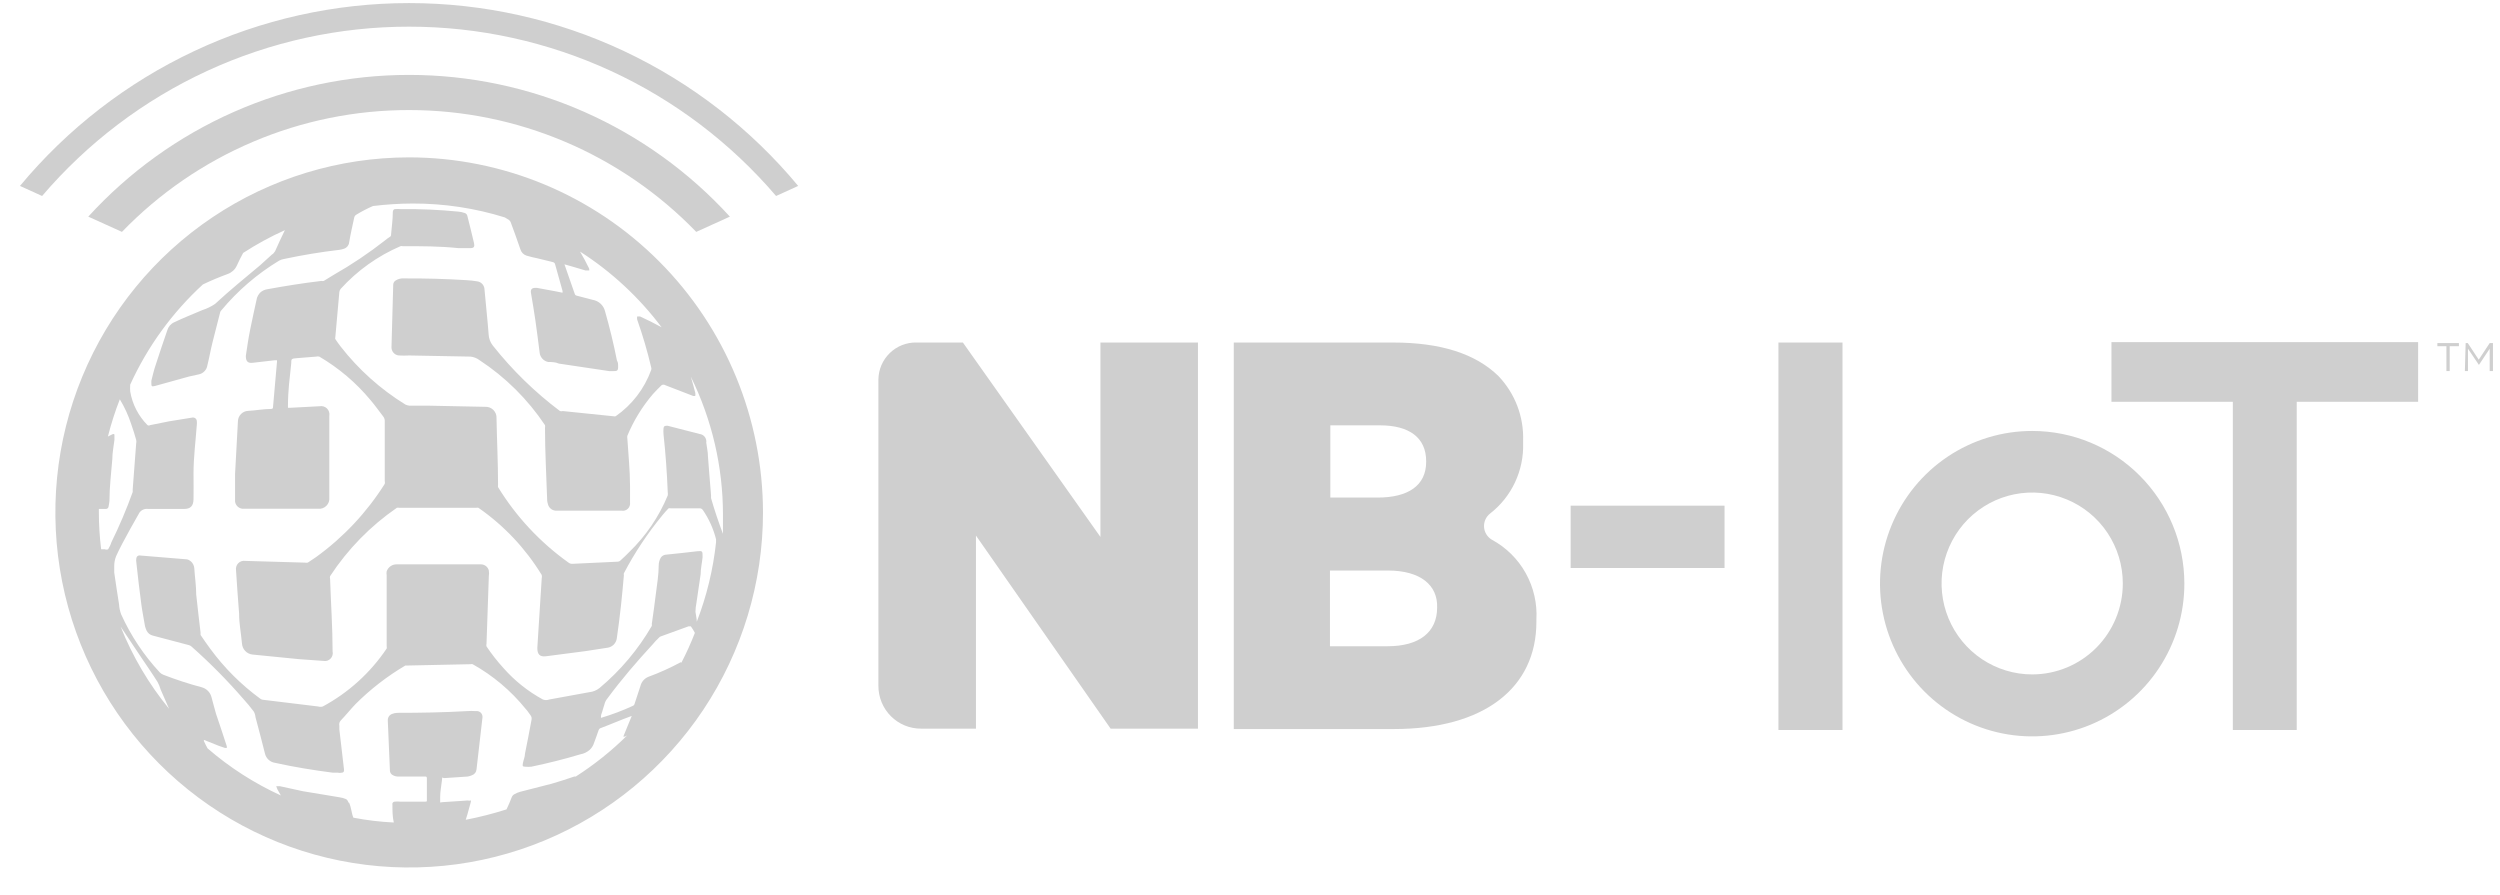 <svg width="81" height="29" viewBox="0 0 81 29" fill="none" xmlns="http://www.w3.org/2000/svg">
<path d="M13.257 0.864C15.516 0.864 17.747 1.355 19.799 2.301C21.851 3.248 23.674 4.629 25.145 6.35L25.861 6.024C24.321 4.17 22.393 2.678 20.215 1.654C18.036 0.63 15.66 0.1 13.254 0.1C10.848 0.1 8.472 0.63 6.294 1.654C4.115 2.678 2.187 4.17 0.647 6.024L1.364 6.35C2.834 4.628 4.658 3.245 6.711 2.298C8.764 1.351 10.998 0.862 13.257 0.864Z" fill="#CFCFCF"/>
<path d="M13.257 5.099C10.99 5.099 8.774 5.773 6.889 7.037C5.003 8.301 3.534 10.098 2.667 12.2C1.799 14.302 1.572 16.615 2.014 18.847C2.457 21.078 3.548 23.128 5.151 24.737C6.755 26.346 8.797 27.442 11.021 27.886C13.245 28.329 15.55 28.102 17.644 27.231C19.739 26.36 21.529 24.886 22.789 22.994C24.048 21.102 24.721 18.878 24.721 16.603C24.717 13.553 23.509 10.629 21.359 8.472C19.21 6.315 16.297 5.102 13.257 5.099ZM3.907 20.3L4.58 21.307C4.755 21.57 4.936 21.826 5.104 22.095C5.147 22.172 5.181 22.254 5.204 22.339C5.297 22.558 5.391 22.771 5.478 22.965C4.821 22.163 4.291 21.264 3.907 20.3ZM3.471 17.797C3.467 17.802 3.462 17.805 3.456 17.807C3.451 17.809 3.445 17.811 3.44 17.811C3.434 17.811 3.428 17.809 3.423 17.807C3.417 17.805 3.412 17.802 3.408 17.797H3.277C3.228 17.397 3.203 16.994 3.203 16.59V16.49H3.421C3.441 16.492 3.462 16.487 3.479 16.476C3.496 16.464 3.509 16.447 3.514 16.427C3.528 16.363 3.539 16.299 3.546 16.234C3.546 15.783 3.602 15.333 3.639 14.876C3.639 14.67 3.683 14.463 3.708 14.251C3.711 14.205 3.711 14.159 3.708 14.113C3.708 14.069 3.708 14.05 3.645 14.069L3.496 14.144C3.599 13.734 3.728 13.331 3.882 12.937C4.035 13.189 4.158 13.457 4.25 13.738C4.312 13.906 4.362 14.082 4.412 14.251C4.421 14.29 4.421 14.33 4.412 14.369L4.3 15.852C4.303 15.881 4.303 15.911 4.3 15.94C4.1 16.497 3.869 17.042 3.608 17.572C3.583 17.66 3.539 17.735 3.496 17.81L3.471 17.797ZM11.287 25.998C11.283 25.977 11.274 25.956 11.261 25.938C11.248 25.919 11.232 25.904 11.213 25.892C11.141 25.861 11.066 25.84 10.988 25.83L9.816 25.636L9.068 25.473C9.031 25.473 8.944 25.473 8.95 25.473C8.96 25.507 8.973 25.541 8.987 25.573L9.1 25.773C8.24 25.38 7.44 24.866 6.725 24.247C6.681 24.172 6.644 24.09 6.606 24.009C6.608 23.997 6.608 23.984 6.606 23.972L7.092 24.166L7.292 24.234C7.292 24.234 7.342 24.234 7.348 24.234C7.354 24.234 7.348 24.197 7.348 24.178C7.236 23.828 7.117 23.477 6.999 23.127C6.949 22.958 6.905 22.777 6.856 22.602C6.838 22.523 6.8 22.451 6.745 22.393C6.69 22.334 6.621 22.292 6.544 22.27C6.121 22.158 5.705 22.022 5.297 21.864C5.25 21.846 5.207 21.819 5.173 21.782C4.659 21.228 4.238 20.595 3.926 19.906C3.887 19.801 3.864 19.692 3.857 19.58C3.801 19.236 3.751 18.892 3.701 18.548C3.698 18.481 3.698 18.415 3.701 18.348C3.7 18.234 3.721 18.122 3.764 18.016C3.976 17.541 4.518 16.615 4.518 16.609C4.55 16.565 4.594 16.53 4.645 16.509C4.695 16.488 4.751 16.482 4.805 16.49C5.191 16.49 5.578 16.49 5.964 16.49C6.17 16.49 6.263 16.396 6.27 16.183C6.276 15.971 6.27 15.62 6.27 15.339C6.27 14.82 6.338 14.294 6.376 13.775C6.382 13.727 6.382 13.679 6.376 13.631C6.373 13.614 6.366 13.598 6.357 13.583C6.347 13.568 6.334 13.556 6.32 13.546C6.305 13.537 6.289 13.531 6.271 13.528C6.254 13.525 6.237 13.527 6.22 13.531L5.484 13.65L4.861 13.775C4.849 13.783 4.835 13.787 4.82 13.787C4.806 13.787 4.792 13.783 4.78 13.775C4.485 13.479 4.289 13.099 4.219 12.687C4.213 12.612 4.213 12.536 4.219 12.461C4.779 11.232 5.58 10.127 6.575 9.215C6.837 9.09 7.105 8.977 7.379 8.877C7.443 8.854 7.502 8.818 7.553 8.772C7.603 8.726 7.644 8.67 7.672 8.608C7.734 8.47 7.803 8.333 7.878 8.195C8.309 7.915 8.762 7.668 9.23 7.457C9.124 7.682 9.012 7.907 8.913 8.139C8.887 8.185 8.851 8.224 8.807 8.251L8.426 8.596C7.94 9.002 7.448 9.403 6.968 9.847C6.841 9.933 6.702 10.001 6.556 10.047C6.251 10.178 5.933 10.303 5.646 10.441C5.592 10.464 5.544 10.5 5.505 10.544C5.467 10.588 5.438 10.641 5.422 10.697C5.291 11.073 5.166 11.448 5.042 11.83C4.985 11.992 4.948 12.168 4.904 12.336C4.901 12.357 4.901 12.378 4.904 12.399C4.904 12.511 4.904 12.537 5.023 12.505L6.126 12.199L6.438 12.13C6.508 12.117 6.573 12.082 6.623 12.03C6.674 11.979 6.707 11.913 6.718 11.842C6.781 11.592 6.824 11.335 6.887 11.085C6.949 10.835 7.049 10.46 7.136 10.109C7.144 10.088 7.157 10.069 7.173 10.053C7.703 9.416 8.335 8.873 9.043 8.445C9.096 8.417 9.153 8.398 9.212 8.389C9.804 8.264 10.396 8.164 10.995 8.095C11.048 8.088 11.1 8.076 11.15 8.057C11.193 8.043 11.231 8.016 11.26 7.981C11.289 7.945 11.307 7.903 11.312 7.857C11.356 7.588 11.418 7.326 11.475 7.057C11.478 7.036 11.486 7.016 11.498 6.999C11.51 6.982 11.525 6.967 11.543 6.957C11.717 6.85 11.898 6.756 12.085 6.675C12.514 6.623 12.944 6.595 13.376 6.594C14.386 6.592 15.39 6.744 16.355 7.044L16.48 7.119C16.505 7.137 16.527 7.161 16.542 7.188C16.648 7.482 16.761 7.776 16.86 8.076C16.874 8.125 16.899 8.169 16.934 8.205C16.969 8.241 17.012 8.268 17.06 8.283C17.178 8.32 17.297 8.345 17.415 8.37L17.926 8.495C17.939 8.5 17.951 8.507 17.961 8.517C17.971 8.527 17.978 8.539 17.982 8.552L18.225 9.421C18.229 9.442 18.229 9.463 18.225 9.484L17.976 9.434L17.396 9.327H17.346C17.234 9.327 17.184 9.377 17.203 9.49C17.253 9.784 17.303 10.078 17.346 10.378C17.39 10.679 17.44 11.073 17.484 11.423C17.491 11.498 17.523 11.567 17.574 11.623C17.624 11.678 17.691 11.715 17.764 11.729C17.876 11.729 17.995 11.73 18.107 11.78L19.74 12.024H19.871C19.971 12.024 20.027 12.024 20.027 11.898C20.027 11.773 20.027 11.755 19.989 11.68C19.883 11.142 19.753 10.61 19.603 10.084C19.58 9.99 19.53 9.905 19.459 9.84C19.388 9.774 19.299 9.731 19.204 9.715L18.68 9.578C18.668 9.575 18.655 9.569 18.646 9.56C18.636 9.551 18.628 9.54 18.624 9.528L18.288 8.564L18.574 8.646L18.973 8.764H19.011C19.011 8.764 19.067 8.764 19.086 8.764C19.104 8.764 19.086 8.714 19.086 8.696C18.992 8.508 18.899 8.326 18.793 8.151C19.812 8.804 20.707 9.635 21.436 10.604C21.205 10.478 20.974 10.36 20.737 10.253C20.706 10.25 20.675 10.25 20.644 10.253C20.638 10.286 20.638 10.32 20.644 10.353C20.824 10.862 20.976 11.38 21.099 11.905C21.108 11.931 21.108 11.96 21.099 11.986C20.879 12.594 20.476 13.119 19.946 13.487C19.923 13.494 19.9 13.494 19.877 13.487L18.232 13.318C18.203 13.327 18.173 13.327 18.144 13.318C17.332 12.708 16.6 11.995 15.969 11.198C15.886 11.095 15.838 10.967 15.832 10.835C15.794 10.335 15.738 9.84 15.694 9.34C15.684 9.282 15.656 9.229 15.613 9.188C15.57 9.148 15.516 9.122 15.458 9.115C15.342 9.096 15.226 9.083 15.109 9.077C14.435 9.035 13.762 9.017 13.089 9.021C12.997 9.013 12.905 9.035 12.827 9.083C12.8 9.098 12.777 9.119 12.762 9.146C12.746 9.172 12.739 9.203 12.74 9.234L12.684 11.254C12.684 11.32 12.708 11.383 12.752 11.432C12.795 11.48 12.856 11.511 12.921 11.517C13.035 11.523 13.149 11.523 13.264 11.517L15.246 11.554C15.35 11.565 15.449 11.604 15.533 11.667C16.375 12.219 17.098 12.936 17.658 13.775C17.664 13.806 17.664 13.838 17.658 13.869C17.658 14.632 17.702 15.402 17.727 16.165C17.726 16.235 17.739 16.305 17.764 16.371C17.786 16.425 17.824 16.471 17.873 16.503C17.922 16.534 17.98 16.549 18.038 16.546H20.139C20.176 16.553 20.214 16.55 20.25 16.539C20.285 16.528 20.318 16.508 20.345 16.482C20.371 16.456 20.392 16.424 20.403 16.388C20.415 16.352 20.419 16.314 20.413 16.277C20.413 16.096 20.413 15.921 20.413 15.746C20.413 15.233 20.357 14.72 20.326 14.207C20.32 14.178 20.32 14.148 20.326 14.119C20.53 13.628 20.81 13.172 21.155 12.768C21.242 12.668 21.342 12.574 21.436 12.48C21.453 12.469 21.474 12.463 21.495 12.463C21.516 12.463 21.536 12.469 21.554 12.48L22.464 12.831H22.526C22.533 12.795 22.533 12.759 22.526 12.724C22.483 12.549 22.433 12.38 22.383 12.205C23.067 13.594 23.423 15.122 23.424 16.671C23.424 16.872 23.424 17.072 23.424 17.297C23.281 16.915 23.15 16.534 23.038 16.14C23.035 16.108 23.035 16.077 23.038 16.046C23 15.639 22.975 15.226 22.938 14.795C22.938 14.638 22.9 14.488 22.882 14.338C22.887 14.313 22.887 14.288 22.882 14.263C22.873 14.212 22.848 14.165 22.811 14.129C22.774 14.093 22.727 14.07 22.676 14.063L21.629 13.794C21.554 13.794 21.51 13.794 21.498 13.875C21.492 13.942 21.492 14.009 21.498 14.075C21.567 14.701 21.61 15.326 21.635 15.952C21.641 15.985 21.641 16.019 21.635 16.052C21.35 16.743 20.925 17.367 20.388 17.885C20.295 17.979 20.201 18.073 20.102 18.16C20.08 18.182 20.051 18.196 20.021 18.198L18.562 18.267C18.535 18.27 18.508 18.268 18.483 18.261C18.457 18.253 18.433 18.24 18.412 18.223C17.499 17.57 16.725 16.741 16.137 15.783C16.132 15.761 16.132 15.737 16.137 15.714C16.137 14.989 16.1 14.269 16.087 13.55C16.09 13.501 16.082 13.451 16.065 13.405C16.047 13.36 16.02 13.318 15.986 13.283C15.951 13.248 15.909 13.221 15.863 13.203C15.818 13.186 15.768 13.178 15.72 13.181L13.85 13.143H13.257C13.214 13.137 13.172 13.125 13.133 13.106C12.329 12.61 11.619 11.975 11.038 11.229C10.976 11.154 10.92 11.066 10.864 10.985C10.857 10.967 10.857 10.947 10.864 10.929L10.995 9.459C11 9.422 11.015 9.388 11.038 9.359C11.579 8.764 12.239 8.293 12.977 7.976C12.999 7.97 13.023 7.97 13.045 7.976C13.669 7.976 14.248 7.976 14.847 8.039H15.183H15.246C15.358 8.039 15.383 7.989 15.358 7.876C15.289 7.57 15.215 7.294 15.14 6.988C15.135 6.967 15.124 6.947 15.108 6.932C15.093 6.916 15.074 6.905 15.053 6.9C14.986 6.877 14.917 6.862 14.847 6.856C14.225 6.795 13.601 6.768 12.977 6.775C12.919 6.769 12.86 6.769 12.802 6.775C12.752 6.775 12.734 6.813 12.727 6.869C12.727 7.125 12.69 7.344 12.671 7.595C12.673 7.613 12.669 7.631 12.66 7.646C12.651 7.662 12.638 7.675 12.621 7.682C12.573 7.711 12.527 7.745 12.484 7.782C11.954 8.198 11.393 8.575 10.807 8.908L10.49 9.102C10.465 9.108 10.44 9.108 10.415 9.102C9.829 9.171 9.243 9.265 8.663 9.371C8.572 9.384 8.486 9.425 8.42 9.49C8.38 9.536 8.348 9.589 8.327 9.646C8.252 9.984 8.177 10.328 8.108 10.666C8.04 11.004 8.009 11.242 7.965 11.529C7.965 11.692 8.015 11.773 8.183 11.755L8.894 11.673H8.975C8.975 11.673 8.975 11.673 8.975 11.717L8.844 13.206C8.844 13.206 8.844 13.25 8.788 13.25C8.539 13.25 8.289 13.3 8.04 13.312C7.953 13.315 7.871 13.351 7.81 13.413C7.748 13.474 7.713 13.557 7.709 13.644L7.616 15.358C7.616 15.608 7.616 15.864 7.616 16.115C7.613 16.16 7.613 16.206 7.616 16.252C7.625 16.319 7.659 16.38 7.711 16.423C7.763 16.466 7.829 16.488 7.897 16.484H10.309C10.357 16.489 10.407 16.483 10.453 16.466C10.499 16.45 10.541 16.423 10.575 16.388C10.61 16.354 10.636 16.312 10.653 16.265C10.669 16.219 10.675 16.17 10.67 16.121C10.67 15.495 10.67 14.87 10.67 14.282C10.67 14.013 10.67 13.744 10.67 13.475C10.678 13.432 10.675 13.388 10.662 13.347C10.65 13.305 10.627 13.267 10.596 13.236C10.566 13.206 10.528 13.183 10.487 13.17C10.445 13.157 10.401 13.154 10.359 13.162L9.405 13.212H9.33V13.149C9.33 12.643 9.386 12.261 9.436 11.773C9.436 11.63 9.436 11.617 9.623 11.604L10.246 11.554C10.279 11.545 10.314 11.545 10.346 11.554C10.976 11.924 11.537 12.4 12.004 12.962C12.154 13.137 12.279 13.319 12.416 13.494C12.45 13.536 12.468 13.589 12.466 13.644V15.583C12.474 15.614 12.474 15.646 12.466 15.677C11.881 16.606 11.123 17.413 10.234 18.054L9.972 18.229C9.941 18.235 9.91 18.235 9.879 18.229L7.946 18.173C7.906 18.166 7.864 18.17 7.825 18.183C7.786 18.195 7.75 18.217 7.721 18.247C7.691 18.276 7.67 18.312 7.657 18.351C7.644 18.39 7.641 18.432 7.647 18.473C7.678 18.942 7.709 19.411 7.747 19.881C7.747 20.206 7.809 20.506 7.84 20.85C7.846 20.94 7.882 21.025 7.944 21.09C8.005 21.155 8.088 21.197 8.177 21.207L9.692 21.357L10.477 21.413C10.519 21.421 10.562 21.419 10.602 21.407C10.643 21.394 10.68 21.371 10.709 21.341C10.739 21.311 10.761 21.273 10.772 21.232C10.784 21.191 10.786 21.148 10.776 21.107C10.776 20.325 10.72 19.537 10.695 18.755C10.686 18.726 10.686 18.695 10.695 18.667C11.266 17.795 12.001 17.043 12.858 16.453C12.883 16.446 12.909 16.446 12.933 16.453H15.427C15.451 16.446 15.477 16.446 15.501 16.453C16.328 17.027 17.027 17.769 17.552 18.629C17.561 18.664 17.561 18.701 17.552 18.736C17.502 19.486 17.459 20.243 17.409 20.994C17.409 21.201 17.49 21.288 17.689 21.263L18.986 21.094L19.709 20.982C19.778 20.966 19.841 20.931 19.89 20.88C19.939 20.828 19.971 20.764 19.983 20.694C20.033 20.337 20.083 19.974 20.12 19.618C20.158 19.261 20.183 18.992 20.214 18.636C20.208 18.615 20.208 18.594 20.214 18.573C20.564 17.906 20.982 17.277 21.46 16.697C21.523 16.615 21.591 16.546 21.66 16.471C21.684 16.463 21.711 16.463 21.735 16.471H22.695C22.71 16.474 22.724 16.48 22.737 16.488C22.75 16.497 22.761 16.508 22.77 16.521C22.969 16.81 23.114 17.132 23.2 17.472C23.197 17.506 23.197 17.539 23.2 17.572C23.105 18.453 22.896 19.317 22.576 20.143C22.576 20.037 22.545 19.931 22.533 19.824C22.534 19.728 22.545 19.631 22.564 19.537C22.608 19.23 22.657 18.911 22.701 18.604C22.701 18.423 22.745 18.241 22.763 18.06V18.016C22.763 17.866 22.763 17.841 22.595 17.86C22.252 17.898 21.909 17.941 21.56 17.973C21.53 17.977 21.501 17.988 21.476 18.004C21.45 18.02 21.428 18.041 21.411 18.066C21.366 18.142 21.343 18.229 21.342 18.317C21.342 18.629 21.286 18.942 21.249 19.249C21.211 19.555 21.168 19.874 21.118 20.218C21.123 20.239 21.123 20.26 21.118 20.281C20.675 21.044 20.104 21.723 19.428 22.289C19.332 22.367 19.215 22.415 19.092 22.427L17.795 22.664C17.729 22.689 17.656 22.689 17.59 22.664C17.108 22.402 16.675 22.057 16.312 21.645C16.112 21.425 15.928 21.191 15.763 20.944C15.755 20.916 15.755 20.885 15.763 20.856L15.838 18.667C15.848 18.607 15.848 18.546 15.838 18.485C15.824 18.428 15.791 18.377 15.745 18.341C15.698 18.305 15.641 18.285 15.582 18.285H15.127H12.865C12.792 18.281 12.72 18.301 12.659 18.341C12.598 18.382 12.552 18.442 12.528 18.511C12.521 18.554 12.521 18.598 12.528 18.642C12.528 19.405 12.528 20.175 12.528 20.938C12.534 20.962 12.534 20.988 12.528 21.013C12 21.798 11.29 22.442 10.459 22.89C10.41 22.905 10.358 22.905 10.309 22.89L8.507 22.671C8.477 22.666 8.449 22.653 8.426 22.633C7.809 22.181 7.265 21.637 6.812 21.019C6.706 20.875 6.6 20.725 6.5 20.575C6.495 20.554 6.495 20.533 6.5 20.512C6.45 20.087 6.4 19.668 6.357 19.261C6.357 18.98 6.313 18.698 6.295 18.41C6.288 18.327 6.25 18.248 6.189 18.192C6.151 18.158 6.106 18.134 6.058 18.123L4.537 17.998C4.523 17.995 4.509 17.995 4.496 17.998C4.482 18.001 4.469 18.007 4.458 18.015C4.447 18.023 4.438 18.034 4.431 18.046C4.424 18.058 4.42 18.071 4.418 18.085C4.409 18.133 4.409 18.182 4.418 18.229C4.468 18.679 4.518 19.136 4.58 19.587C4.611 19.824 4.661 20.056 4.699 20.293C4.713 20.34 4.729 20.386 4.749 20.431C4.769 20.472 4.798 20.508 4.833 20.536C4.869 20.564 4.91 20.584 4.954 20.594L6.114 20.9C6.149 20.908 6.181 20.925 6.207 20.95C6.803 21.477 7.363 22.044 7.884 22.645C8.002 22.777 8.115 22.908 8.221 23.052C8.253 23.107 8.272 23.169 8.277 23.233C8.383 23.634 8.489 24.028 8.588 24.428C8.608 24.503 8.65 24.57 8.707 24.621C8.765 24.672 8.836 24.705 8.913 24.716C9.536 24.854 10.159 24.954 10.783 25.035H10.945C10.986 25.045 11.028 25.045 11.069 25.035C11.138 25.035 11.157 24.985 11.144 24.916L10.995 23.634C10.998 23.594 10.998 23.555 10.995 23.515C10.987 23.484 10.988 23.452 10.997 23.421C11.006 23.39 11.022 23.362 11.044 23.34C11.207 23.171 11.356 22.983 11.518 22.814C12.001 22.331 12.544 21.91 13.133 21.563H13.207L15.246 21.52C15.268 21.513 15.292 21.513 15.314 21.52C15.972 21.888 16.553 22.378 17.029 22.965C17.065 23.003 17.099 23.045 17.128 23.09C17.241 23.24 17.241 23.24 17.203 23.421C17.141 23.753 17.078 24.084 17.01 24.416C17.01 24.522 16.96 24.622 16.941 24.729C16.922 24.835 16.941 24.835 17.016 24.841C17.082 24.848 17.149 24.848 17.215 24.841C17.752 24.729 18.282 24.597 18.799 24.441C18.912 24.422 19.018 24.372 19.104 24.297C19.154 24.251 19.194 24.196 19.223 24.134C19.291 23.965 19.335 23.822 19.397 23.653C19.401 23.64 19.407 23.629 19.416 23.619C19.424 23.609 19.435 23.601 19.447 23.596C19.784 23.471 20.133 23.315 20.469 23.196C20.469 23.196 20.501 23.196 20.469 23.196L20.195 23.865H20.251L20.32 23.828C19.813 24.329 19.255 24.776 18.655 25.16H18.606C18.363 25.242 18.119 25.323 17.876 25.392L16.854 25.654C16.786 25.672 16.721 25.7 16.661 25.736C16.624 25.757 16.596 25.79 16.58 25.83C16.53 25.963 16.474 26.094 16.411 26.224C15.978 26.362 15.537 26.475 15.09 26.561L15.14 26.399C15.177 26.274 15.208 26.142 15.246 26.017C15.283 25.892 15.246 25.948 15.208 25.942C15.161 25.933 15.112 25.933 15.065 25.942L14.305 25.992C14.299 25.998 14.291 26.001 14.283 26.001C14.274 26.001 14.267 25.998 14.261 25.992C14.261 25.923 14.261 25.886 14.261 25.823C14.261 25.648 14.298 25.473 14.317 25.298C14.336 25.123 14.317 25.216 14.404 25.21L15.152 25.16C15.202 25.152 15.25 25.137 15.296 25.116C15.335 25.102 15.369 25.077 15.395 25.044C15.42 25.011 15.435 24.971 15.439 24.929C15.501 24.366 15.57 23.809 15.632 23.246C15.635 23.218 15.632 23.189 15.622 23.162C15.613 23.135 15.597 23.111 15.577 23.091C15.556 23.071 15.531 23.056 15.504 23.047C15.477 23.038 15.448 23.036 15.42 23.04C15.323 23.033 15.225 23.033 15.127 23.04C14.379 23.083 13.625 23.096 12.871 23.096C12.811 23.099 12.752 23.111 12.696 23.134C12.654 23.151 12.618 23.181 12.594 23.221C12.571 23.261 12.561 23.307 12.565 23.352L12.634 24.979C12.636 25.004 12.644 25.028 12.657 25.05C12.67 25.072 12.688 25.09 12.709 25.104C12.775 25.147 12.854 25.167 12.933 25.16H13.768C13.812 25.16 13.831 25.16 13.831 25.223C13.831 25.454 13.831 25.692 13.831 25.923C13.831 25.967 13.831 25.973 13.781 25.973H12.964C12.904 25.967 12.844 25.967 12.784 25.973C12.771 25.975 12.76 25.979 12.75 25.985C12.739 25.991 12.73 26 12.724 26.01C12.717 26.02 12.713 26.032 12.711 26.044C12.71 26.056 12.711 26.068 12.715 26.08C12.715 26.267 12.715 26.461 12.759 26.649C12.319 26.629 11.882 26.576 11.45 26.493C11.387 26.349 11.387 26.18 11.312 26.011L11.287 25.998ZM22.053 21.457C21.713 21.641 21.361 21.8 20.999 21.932C20.938 21.959 20.884 21.999 20.84 22.05C20.797 22.101 20.766 22.162 20.75 22.226C20.675 22.445 20.631 22.596 20.557 22.814C20.552 22.828 20.545 22.84 20.535 22.849C20.526 22.859 20.514 22.866 20.501 22.871C20.168 23.025 19.824 23.154 19.472 23.259C19.472 23.259 19.472 23.259 19.472 23.202C19.472 23.146 19.509 23.09 19.528 23.002L19.584 22.821C19.6 22.752 19.632 22.687 19.678 22.633C20.139 22.007 20.631 21.438 21.149 20.875C21.212 20.798 21.281 20.724 21.355 20.656C21.369 20.638 21.389 20.625 21.411 20.619L22.308 20.293C22.339 20.293 22.358 20.293 22.383 20.293C22.433 20.36 22.476 20.432 22.514 20.506C22.386 20.835 22.24 21.157 22.078 21.47L22.053 21.457Z" fill="#CFCFCF"/>
<path d="M57.621 23.652H59.697V11.098H57.621V23.652ZM72.344 23.652H74.414V13.018H78.347V11.085H68.411V13.018H72.344V23.652ZM65.849 13.963C64.873 13.961 63.919 14.251 63.107 14.794C62.295 15.337 61.663 16.11 61.289 17.014C60.915 17.919 60.816 18.914 61.007 19.874C61.197 20.835 61.666 21.717 62.356 22.41C63.046 23.102 63.925 23.573 64.882 23.764C65.839 23.955 66.831 23.856 67.733 23.481C68.634 23.106 69.404 22.471 69.945 21.656C70.486 20.841 70.775 19.884 70.773 18.904C70.772 17.594 70.252 16.338 69.329 15.412C68.406 14.485 67.154 13.964 65.849 13.963ZM65.849 21.851C65.268 21.852 64.7 21.68 64.216 21.357C63.733 21.034 63.355 20.575 63.132 20.036C62.909 19.498 62.85 18.905 62.962 18.334C63.075 17.762 63.354 17.236 63.764 16.823C64.175 16.411 64.698 16.129 65.268 16.015C65.837 15.901 66.428 15.959 66.965 16.182C67.502 16.404 67.961 16.782 68.284 17.267C68.606 17.752 68.779 18.321 68.779 18.904C68.779 19.685 68.47 20.433 67.921 20.986C67.372 21.538 66.627 21.849 65.849 21.851ZM55.875 18.404H50.889V16.383H55.875V18.404Z" fill="#CFCFCF"/>
<path d="M29.695 11.097H31.197L35.654 17.397V11.097H38.814V23.608H35.984L31.621 17.353V23.608H29.844C29.662 23.609 29.482 23.574 29.314 23.505C29.145 23.435 28.993 23.333 28.864 23.204C28.735 23.075 28.633 22.921 28.564 22.752C28.495 22.583 28.46 22.402 28.46 22.22V12.298C28.462 12.138 28.495 11.979 28.558 11.832C28.622 11.685 28.713 11.551 28.828 11.44C28.943 11.328 29.078 11.24 29.227 11.181C29.376 11.123 29.535 11.094 29.695 11.097Z" fill="#CFCFCF"/>
<path d="M39.974 11.098H45.142C46.663 11.098 47.803 11.454 48.551 12.186C48.816 12.465 49.024 12.793 49.161 13.153C49.298 13.513 49.362 13.897 49.349 14.282V14.351C49.364 14.79 49.274 15.227 49.088 15.625C48.902 16.023 48.624 16.371 48.277 16.64C48.212 16.692 48.16 16.758 48.126 16.835C48.093 16.911 48.078 16.994 48.083 17.077C48.089 17.16 48.114 17.241 48.158 17.312C48.202 17.383 48.262 17.442 48.333 17.485C48.796 17.734 49.178 18.111 49.434 18.571C49.69 19.031 49.81 19.555 49.779 20.081V20.149C49.779 22.276 48.102 23.621 45.16 23.621H39.974V11.098ZM46.208 14.945C46.208 14.175 45.653 13.781 44.712 13.781H43.103V16.121H44.637C45.622 16.121 46.208 15.733 46.208 14.963V14.945ZM44.961 18.485H43.091V20.938H44.961C45.977 20.938 46.563 20.487 46.563 19.686C46.588 18.967 46.033 18.485 44.967 18.485H44.961Z" fill="#CFCFCF"/>
<path d="M13.257 3.566C14.992 3.566 16.709 3.915 18.306 4.593C19.904 5.271 21.35 6.264 22.558 7.513L23.648 7.019C22.328 5.572 20.722 4.417 18.933 3.626C17.143 2.836 15.209 2.427 13.254 2.427C11.299 2.427 9.365 2.836 7.576 3.626C5.786 4.417 4.18 5.572 2.86 7.019L3.951 7.513C5.159 6.263 6.605 5.269 8.204 4.591C9.803 3.912 11.521 3.564 13.257 3.566Z" fill="#CFCFCF"/>
<path d="M79.264 11.216H78.971V11.116H79.669V11.216H79.37V12.023H79.264V11.216ZM79.887 11.116H79.956L80.311 11.654L80.666 11.116H80.772V12.023H80.666V11.298L80.317 11.823L79.962 11.298V12.023H79.862L79.887 11.116Z" fill="#CFCFCF"/>
</svg>
